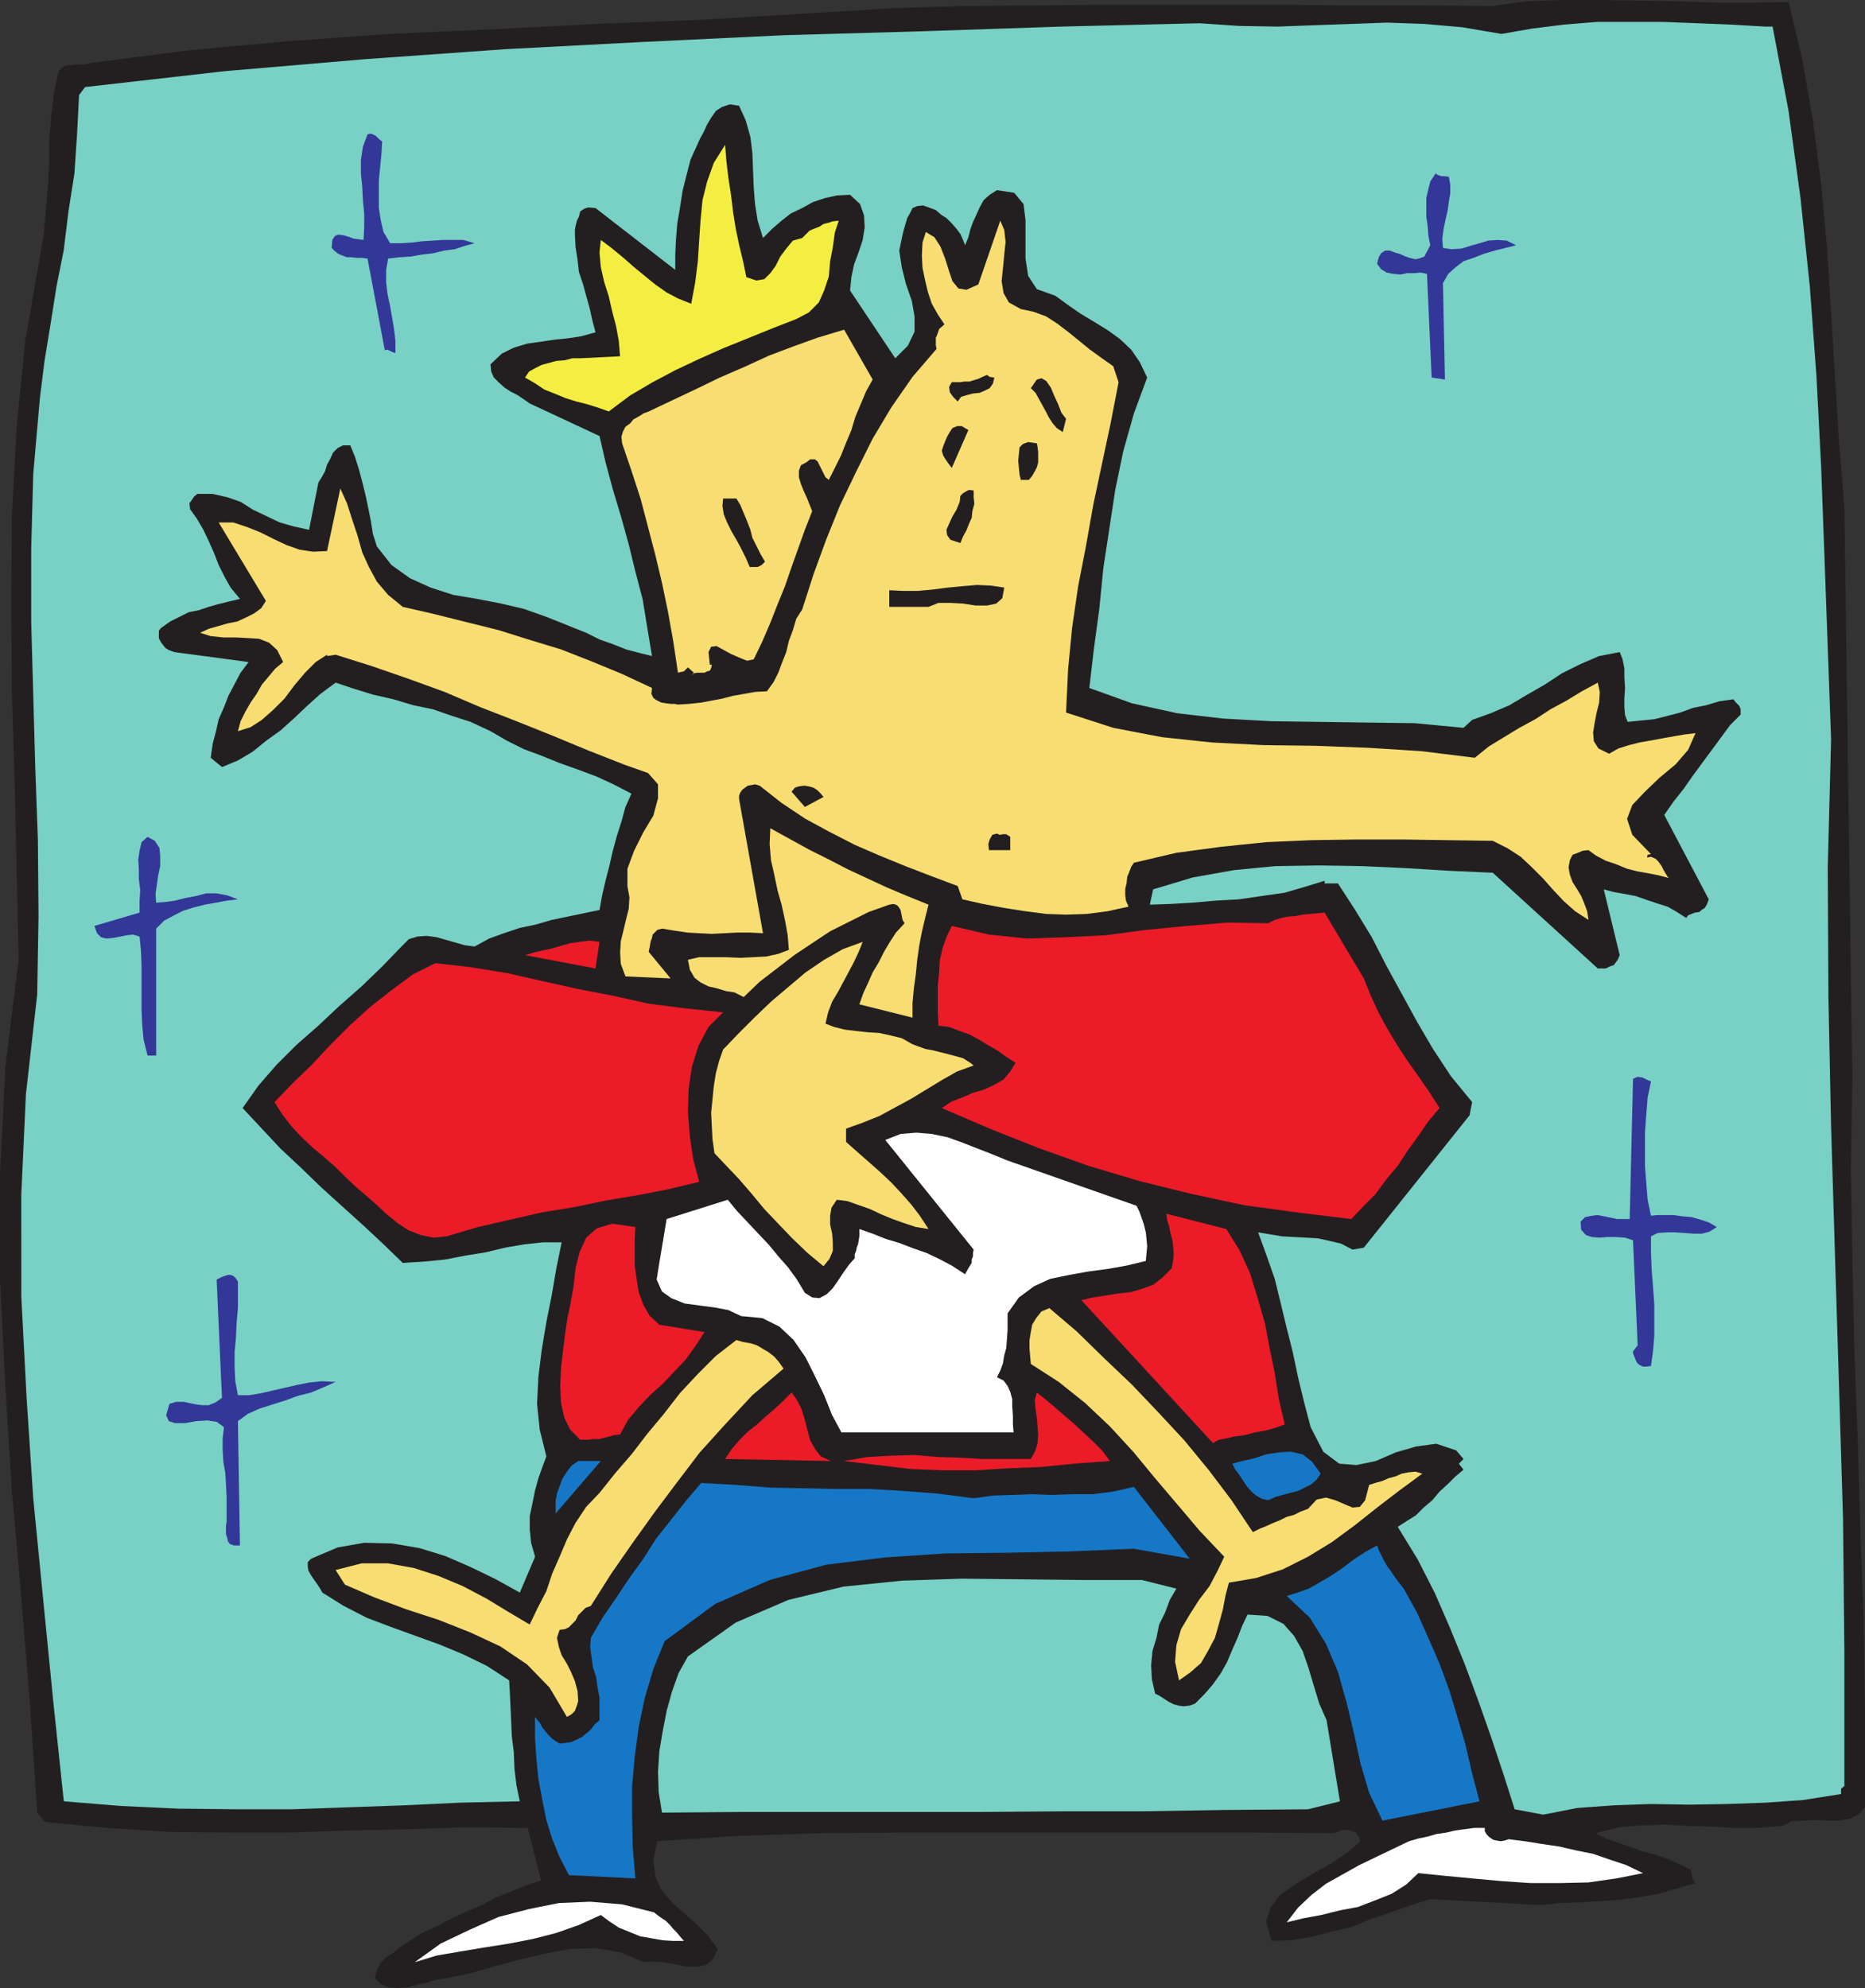 <svg xmlns="http://www.w3.org/2000/svg" width="216.121" height="230.398"><rect width="100%" height="100%" fill="#333333" stroke="none"/><path fill="#231f20" d="m207.262.23 1.617 6.782 1.234 7.086.922 7.242.695 7.469.461 7.398.461 7.547.465 7.55.613 7.47.926 65.94-.156 10.708.156 10.55.23 10.4.387 10.398.305 10.246.387 10.632.156 10.707v11.09l-.773.848-.922.465-1.309.23h-1.234l-1.465-.078-1.461.078-1.309.078-1.078.54-3.008.23h-2.695l-2.617-.156-2.617-.075-2.621-.156-2.617.078-2.774.23-2.695.692 1.156.617 1.387.461 1.308.465 1.54.54 1.386.382 1.465.465 1.387.617 1.386.691.075.387.078.383.078.309.308.46-2.082.618-2.156.617-2.234.387-2.157.304-2.308.157-2.313.152-2.464.078-2.235.23-12.785-.69-2.387.769-2.234.77-2.23.769-2.235.925-2.387.54-2.312.617-2.313.383-2.308.078-.617-2.235.539-1.695 1.156-1.461 1.77-1.234 1.925-1.157 2.082-1.152 1.848-1.234 1.617-1.387-.23-.617-.309-.383-.387-.156-.308-.078-.54-.075-.46.075-.461.156-.387.152-9.703-.074H104.98l-9.863.074-9.625.309-9.32.617-.461 2.156.23 1.926.692 1.543 1.234 1.46 1.387 1.235 1.46 1.309 1.313 1.308 1.153 1.543-.54 1.157-.769.691-1.078.23h-1.23l-1.387-.308-1.313-.23-1.23-.079-1 .078-2.774-1.156-2.851-.46-2.926.077-2.852.54-3 .69-2.851.77-2.926.848-2.695.54-1.157.155-1.156.383-1.156.235-1.078.304-1.152.078-1.004-.078-.922-.383-.696-.695.23-.922.466-.847.539-.618.922-.539.77-.695.847-.535.848-.543.847-.54 1.695-.769 1.618-.847 1.77-.848 1.695-.691 1.695-.926 1.773-.692 1.692-.695 1.851-.613-1.543-6.086-7.086-.078-6.93.23-6.855.153-6.855.234h-6.934l-6.93-.078-7.086-.461-7.242-.695-.922-1.079-.847-12.632-1-12.325-1.082-12.25-.77-12.246L0 148.363v-12.25l.613-12.402 1.543-12.48-.23-10.32-.235-10.247-.308-10.398-.074-10.246.074-10.399.543-10.09 1-10.015 1.695-9.782.461-2.695.23-2.621.231-2.773.156-2.618v-2.773l.23-2.695.31-2.696.538-2.543.383-.465.387-.23.387-.074h.46l.461-.078h.926l.617-.157 11.243-1.46 11.707-1.079L45.21 3.93l11.937-.54 11.86-.617 11.941-.46L92.5 1.617l11.398-.691 8.32-.235 8.552-.074 8.546-.078h17.485l8.781.078h8.703l8.703.074 3.774-.539L180.996 0h4.469l4.62.078 4.544.074 4.469.157h4.234l3.93-.079"/><path fill="#78d1c4" d="m205.414 3.082 1.848 9.781 1.386 10.094 1.079 10.242.77 10.399.538 10.402.387 10.477.383 10.55.386 10.63-.386 14.945.078 14.945.308 15.02.461 15.175.465 15.098.461 15.254.152 15.328v15.558l-.382.31v.616l-4.391.692-4.313.308-4.468.156-4.39.075-4.544-.075-4.238.153-4.234.308-3.93.77-3.313-.617-1.382-4.313-1.387-4.16-1.465-4.156-1.54-4.16-1.694-4.16-1.774-4.086-2-3.926-2.312-3.774 1.078-.695 1-.617.926-.922 1.003-.848.844-1.004 1.004-.921.848-.848.922-.77-.54-.695.54-.539-.848-1-2.309-.77-2.312.31-2.387.69-2.312 1-2.23.465-2.005-.156-1.847-1.387-1.465-2.847-.77-2.93-.691-2.848-.617-2.93-.696-2.773-.691-2.847-.695-2.852-1-2.852-.926-2.539 1.39.23 1.383.231 1.387.078 1.465.075 1.308.078 1.387.308 1.309.309 1.308.691 1.313-.23 12.246-15.328.305-1.54-2.461-3.003-2.082-3.16-1.848-3.16-1.77-3.235-1.773-3.234-1.695-3.313-1.926-3.156-2-3.082H153.5v-.309l-2.23.692-2.391.695-2.695.387-2.618.383-2.773.156-2.621.23-2.617.153-2.309.078.383-1.774 4.621-1.386 4.777-.848 4.774-.461 5.082-.078 4.93.078 5.007.23 5.082.31 5.086.23 12.168 11.093h.926l.46-.23.462-.156.465-.618.23-.539-1.851-7.625 1.156.309 1.312.23 1.23.235 1.31.46 1.156.384 1.23.386 1.082.617 1.078.692.23-.309.384-.152.386-.156.54-.075.23-.23.383-.234.234-.383.23-.617-5.16-9.782 1.078-1.543 1.157-1.464 1.078-1.54 1.078-1.464 1.078-1.461 2.156-2.93 1.23-1.23v-.618l-.152-.382-.386-.387-.309-.383-1.617.227-1.54.464-1.538.31-1.465.538-1.465.383-1.539.387-1.539.152-1.543.156-.305-.77-.078-.847v-1.156l.078-1.156-.078-1.23v-1.079l-.23-1.078-.309-.774-2.387.461-2.156.926-2.16 1.078-2 1.313-2.004 1.152-2.078 1.234-2.156.922-2.16.774-1 .922-5.621-.54-5.622-.074-5.625-.078-5.468-.078-5.547-.308-5.313-.618-5.238-1.152-4.93-1.773.54-4.622.617-4.546.464-4.696.692-4.547.691-4.543.926-4.468 1.234-4.39 1.54-4.161-.848-1.774-1.004-1.46-1.309-1.235-1.382-1-1.622-1.004-1.539-.922-1.46-1.004-1.465-1.078-2.157-.77-1.004-1.538-.308-2.004v-4.469l-.23-1.848-1.079-1.308-2-.309-.847.54-.696.616-.46.848-.383.848-.387.844-.309.847-.23.926-.387.926-.23-.617-.309-.696-.461-.613-.539-.617-.617-.617-.614-.383-.617-.54-.617-.234-.848-.304-.69.074-.544.23-.305.618-.308.539-.23.773-.157.535-.152.617-.387 1.852.309 2 .464 1.848.692 2.004.308 1.773v1.77l-.773 1.617-1.46 1.465-5.24-7.856.153-1.543.309-1.465.539-1.46.465-1.387.23-1.465-.078-1.387-.46-1.309-1.157-1.078-1.54.078-1.386.309-1.387.461-1.234.691-1.309.618-1.078.847-1.078.926-1.078 1.078-.617-2.004-.309-1.926-.152-2.003-.078-1.926-.074-2-.231-1.852-.543-1.926-.77-1.691-1.078-.156-.921.308-.696.461-.539.774-.46.77-.387.847-.461.844-.309.695-.77 1.695-.46 1.77-.465 1.851-.309 2-.305 1.774-.156 1.926-.078 1.695v1.77l-9.242-7.165-.848-.074-.46.152-.462.31-.156.616-.23.461-.153.617-.078.461v.54l.078 1.464.23 1.465.153 1.387.465 1.383.383 1.386.386 1.387.309 1.387.383 1.465-1.692.46-1.543.235-1.539.152-1.539.23-1.617.231-1.543.465-1.387.691-1.308 1.235.078.844.309.695.539.539.691.617.695.461.77.387.691.46.77.54 8.09 3.773.691 3.008.848 3.156.926 3.082.921 3.313.77 3.156.848 3.234.539 3.313.539 3.234-1.54-.382-1.464-.387-1.54-.613-1.538-.54-1.543-.773-1.54-.613-1.538-.617-1.543-.618-2.618-.925-2.617-.614-2.773-.539-2.774-.465-2.62-.847-2.387-1.078-2.157-1.54-1.695-2.156-.461-1.465-.23-1.464-.309-1.54-.309-1.464-.382-1.54-.387-1.464-.461-1.461-.54-1.313h-.847l-.617.309-.54.539-.308.695-.382.692-.235.77-.383.695-.386.617-1.078 5.469-1.77-.387-1.617-.461-1.617-.77-1.465-.695-1.465-.926-1.54-.535-1.694-.387h-1.77l-.387.309-.308.46-.23.31.077.695.77 1.078.77 1.309.617 1.308.617 1.387.539 1.387.691 1.386.692 1.23 1.082 1.313-1.313.309-1.23.305-1.078.308-1.157.387-1.156.23-2.156 1.078-1.078.77-.23.309v.847l.23.465.23.305.309.386.387.23.617.231 8.625 1.157-.926 1.234-.691 1.309-.696 1.308-.539 1.387-.613 1.387-.309 1.386-.386 1.461-.23 1.621 1.308 1.079 1.847-.77 1.696-1.004 1.617-1.308 1.617-1.157 1.543-1.386 1.46-1.387 1.618-1.461 1.774-1.313 2.078.696 2.234.691 2.387.543 2.312.691 2.235.461 2.23.77 2.156.695 2.313 1.078 1.848 1.079 2.003 1 2.079.773 2.082.844 2.156.77 2.078.773 2.004.922 2.078 1.082-.691 1.539-.465 1.695-.54 1.695-.46 1.692-.387 1.695-.46 1.773-.388 1.696-.304 1.695-1.848.383-1.852.387-1.847.382-1.848.54-1.848.386-1.851.617-1.691.614-1.696.925-1.156-.152-3.234-.926-1.157-.152-1.078.074-1 .309-.847.847-2.235 2.313-2.387 2.308-2.543 2.235-2.464 2.312-2.543 2.235-2.309 2.308-2.078 2.391-1.852 2.617 2.16 2.313 2.231 2.386 2.39 2.235 2.387 2.308 2.387 2.16 2.387 2.157 2.312 2.156 2.309 2.234 2.465-.156 2.39-.23 2.387-.461 2.387-.387 2.234-.54 2.235-.382 2.156-.234h2.156l-.617 3.008-.54 3.156-.616 3.082-.54 3.234-.382 3.082-.157 3.156.31 3.004.769 3.082-.461 1.235-.461 1.308-.387 1.387-.309 1.54-.308 1.464v1.54l.156 1.542.461 1.617-1.77 4.16-2.773-1.543-2.852-1.386-3.003-1.309-3.004-.922-3.157-.539-3.234-.078-3.082.54-3.082 1.308-.383.386v.54l.074.46.309.54.309.46.386.543.309.461.305.54 2.468 1.538 2.696 1.387 2.847 1.078 2.774 1.004 2.773 1 2.774 1.156 2.695 1.31 2.617 1.694.078 1.387.078 1.617.075 1.696.078 1.77.23 1.85.078 1.926.23 1.926.387 1.848-6.777.152-6.55.309-6.47.23-6.546.23h-6.621l-6.625-.073-6.625-.309-6.625-.54-1.23-11.632-1.157-11.707-1.152-11.71-.774-11.708-.613-11.707V138.5l.539-11.707 1.308-11.555.153-9.09-.074-8.78-.309-8.552-.23-8.32-.235-8.394V63.55l.235-8.63.77-8.78.538-4.313.692-4.238.695-4.39.844-4.235.543-4.469.691-4.39.309-4.622.23-4.468.695-.926 16.25-1.848 16.25-1.387L58.535 5.7l16.172-.847 16.098-.77 16.097-.46 16.02-.54 16.101-.387 4.543.309 4.465.078 4.239-.156 4.312-.153 4.16-.152 4.313.152 4.39.383 4.543.774 3.543-.617 3.7-.461 3.773-.309h7.855l3.926.152 3.852.157 3.93.23h.847"/><path fill="#323798" d="m44.285 16.406-.078 1.387-.152 1.543-.153 1.539v3.234l.23 1.465.31 1.309.769 1.308h1.23l1.235-.074 1.23-.156 1.235-.074 1.152-.078h2.39l1.31.382-1.157.309-1.156.387-1.23.156-1.235.305-1.309.156-1.308.23-1.309.079-1.312.152-.23 1.308v1.465l.155 1.309.309 1.465.23 1.308.23 1.387.153 1.309v1.386l-.304-.078-.618-.304-.308.074-2.004-10.63-.692-.077h-.539l-.695-.075h-.46l-.618-.23-.383-.156-.465-.383-.304-.309.074-.925.308-.461.387-.157.617.079.535.152.618.23.617.078.539.079.078-1.543v-1.461l-.156-1.617-.074-1.543-.157-1.54v-1.539l.23-1.543.54-1.464.387-.075.539.23.386.384.383.308"/><path fill="#f5ee42" d="m86.492 32.121 1.156.387.926-.156.692-.692.617-.847.539-1.079.691-.925.77-.922 1.078-.309.848-.848.539-.23.617-.234.46-.305.618-.156.465-.153.691-.078-.46 1.387-.231 1.695-.309 1.617-.156 1.774-.54 1.617-.616 1.387-1.153 1.156-1.464.77-2.774 1.078-2.848 1.156-2.851 1.152-2.774 1.235-2.773 1.308-2.617 1.387-2.617 1.539-2.465 1.852-1.313-.465-1.23-.383-1.23-.309-1.235-.386-1.309-.54-1.156-.46-1.156-.77-1.078-.617.465-.695.691-.383.77-.387 1.695-.46 1-.079.847-.23h.926l4.621-.23-.152-1.774-.309-1.696-.464-1.77-.383-1.695-.54-1.695-.386-1.691-.152-1.696.152-1.464 1.234.925 1.309 1.078 1.23 1.079 1.309 1.078 1.234 1 1.309.926 1.309.69 1.543.618.46-2.465.31-2.465.151-2.386.157-2.313.23-2.386.54-2.157.769-2.156 1.308-2.082.157 1.926.23 1.926.309 2.003.23 1.926.309 1.926.383 1.848.464 1.925.383 1.848"/><path fill="#323798" d="m167.902 20.488.157.926v1.004l-.157.922-.152 1.078-.23 1.004-.23 1.078-.157 1.152.078 1.082 1 .153 1.156-.078 1-.309 1.078-.309 1.004-.304 1.078-.078 1.078.078 1.079.539-1.235.308-1.23.309-1.309.383-1.156.46-1.156.387-.922.696-.848.77-.617 1.077.23 11.168-1.539-.23-.539-12.016-.77-.156-.695.078h-.847l-.77.153-.847-.075-.77-.156-.617-.387-.461-.613.078-.387.152-.46.23-.387.462-.305h.543l.613.23.54.153.694.308.461.153.618.156.46-.078.618-.23.691-1.31-.23-1.155-.075-1.079-.156-1.078v-2.156l.23-1.004.231-.922.617-.926.23.153.387.156h.383l.54.074"/><path fill="#f8dd72" d="m118.3 35.82 1.466.309 1.464.539 1.31.848 1.308 1 1.234 1 1.23 1.004 1.387 1 1.309.925.617 1.848-.926 4.777-1 4.696-1 4.699-.847 4.777-.926 4.778-.692 4.773-.46 4.777-.235 5.008 5.469 1.77 5.62 1.078 5.778.617 6.008.309 6.008.078 6.086.23 6.16.387 6.238.77 1.621-1.313 1.77-1.078 1.773-1.078 1.848-1 1.77-1.157 1.847-1 1.774-1.078 1.847-1.004.23 1.079-.073 1.234-.31 1.23-.23 1.235-.156 1 .078 1.004.54.847 1.23.614 1.078-.614 1.234-.386 1.23-.309 1.313-.23 1.23-.231 2.618-.46 1.312-.157-.847 1.926-1.465 1.695-1.848 1.539-1.695 1.621-1.465 1.54-.613 1.616.613 1.848 2.16 2.234-.386.079-.079.308.465-.078.54.23.304.31.387.538.23.461.23.387.231.383.156.156-1.156-.309-1.156-.23-1.309-.23-1.23-.31-1.309-.538-1.156-.387-1.156-.613-.848-.618-.691.075-.54.234-.617.23-.308.618-.152.843.152.848.308.848.54.847.46.774.387.922.309.847.152 1-1.539-1-1.309-1.156-1.234-1.308-1.156-1.309-1.309-1.313-1.308-1.23-1.543-1-1.692-.848-5.238-.078-5.16-.078h-5.39l-5.24.078-5.237.23-5.239.54-5.16.695-4.926 1.152-.312.465-.23.614-.231.539-.078.773-.152.613v.774l.078.617.308.691-2.465.54-2.39.308-2.387.078-2.309-.078-2.39-.309-2.465-.386-2.46-.461-2.392-.54-.539-1.538-3.078-1.157-3.004-1.156-3.004-1.23-2.851-1.235-3.004-1.543-2.695-1.46-2.774-1.848-2.543-2.004-.539-.156-.383.078-.46.078-.618.46-.23.31-.156.386v.383l2.773 15.562-1.54-.078h-1.464l-1.46.078-1.466.075-1.465-.075-1.386-.078-1.54-.23-1.386-.23-.54.152-.538.539-.078.386-.153.383-.078.465-.074.383-.078.387 2.539 3.082-5.234-.235-.54-1.46-.078-1.31.079-1.312.304-1.23.309-1.309.308-1.234.079-1.309-.231-1.308v-2.004l.77-2.082 1.078-2.157 1.156-1.925.539-2v-1.621l-1.156-1.309-2.617-.922-4.317-1.695-4.082-1.695-4.234-1.696-4.16-1.617-4.157-1.773-4.238-1.54-4.234-1.464-4.16-1.309-1 .152v-.152l-1.313.848-1.23 1.234-1.235 1.461-1.152 1.543-1.313 1.309-1.308 1.156-1.309.848-1.465.46.309-1.156.539-1.078.617-1.078.692-1 .617-1.078.77-.926.773-.926.922-.77-.692-1.386-.926-.848-1.156-.46-1.23-.079-1.465-.078h-1.461l-1.465-.152-1.234-.387 1.004-.46 2.156-.618 1.156-.23 1-.461.926-.465.848-.614.539-.847-5.47-9.09h1.692l1.621.539 1.54.617 1.538.77 1.465.691 1.54.543 1.542.227 1.618-.075 1.539-7.242.77 1.695.616 1.926.617 1.848.54 1.926.77 1.695.921 1.695 1.309 1.54 1.695 1.386 3.7.848 3.694.926 3.7.921 3.695 1.157 3.543 1.078 3.543 1.387 3.543 1.464 3.465 1.618-.075.695.23.46.31.231.613.309.539.078.539.074h.465l.383.078 1.308-.078 1.387-.152 1.234-.23 1.23-.231 1.157-.309 1.309-.23 1.308-.235 1.387-.074.773-1.082.54-1.074.46-1.234.461-1.157.309-1.308.46-1.235.388-1.308.69-1.078 1.313-4.082 1.461-4.004 1.618-4.008 1.851-3.852 1.922-3.851 2.16-3.621 2.461-3.543 2.777-3.235-.078-.46v-.848l.153-.309.23-.695.617-.54-.77-1.152-.695-1.234-.46-1.387-.31-1.308-.308-1.465-.074-1.461.074-1.465.387-1.234 1 .617.695 1.078.54 1.387.46 1.465.387 1.156.692.844.925.156 1.383-.617 2.543-7.395.461 1.078.156 1.387-.156 1.465-.152 1.617-.153 1.465.23 1.387.614 1.078 1.387.77"/><path fill="#f8dd72" d="m101.125 43.984-.77 1.387-.613 1.465-.617 1.46-.465 1.544-.613 1.465-.617 1.539-.692 1.386-.695 1.387-.383-.308-.234-.461-.23-.465-.462-.922-.308-.234h-.54l-.382.312-.695.383-.23.617v.77l.23.77.308.769.387.847.305.77.308.773-.847 2.157-1.54 4.312-.77 2.234-.847 2.079-.847 2.16-.926 2.156-1 2.078-.77.156-.77-.308-1.077-.465-1.696-.922-.617.074-.308.617.156 1.465h.23l-.078.387-.152.305-.309.078-.308.156h-.848l-.387.074-.304.23.304-.304-.691-.617-.461.46-.695.157-.54-3.621-.617-3.465-.691-3.316-.77-3.235-1.695-6.468-1.078-3.313-1.078-3.16-.078-.77.156-.539.309-.617.539-.383.382-.465.696-.382.46-.309.618-.23 2.773-1.313 2.77-1.309 2.695-1.308 2.852-1.234 2.851-1.31 2.848-1.077 2.773-1 3.082-.926 3.309 5.777"/><path fill="#231f20" d="m115.223 43.754-.157.691-.382.54-.618.308-.539.23-.77.079-.616.156-.77.23-.387.54-.539-.54-.383-.539-.078-.617.309-.539h1l.46-.078h.618l.461-.152.54-.157.464-.23.539-.23.309.23.539.078m8.317 4.777-.384 1.54-.695-.462-.461-.539-.46-.695-.31-.617-.46-.844-.774-1.39-.539-.54.695-1 .54-.152.538.309.54.77.382.921.465 1.004.383 1 .54.695m-13.247 5.699-.465-.617-.305-.46-.234-.387-.152-.54.152-.46.234-.618.23-.539.31-.539.308-.46.54-.231h.538l.77.46-1.926 4.391m9.859-2.851.078.387.075.617v1.23l-.153.54-.234.46-.305.54-.386.464h-.926l-.153-.617-.078-.77-.074-.847.074-.77.078-.77.387-.386.613-.23 1.004.152m-7.32 5.469v.773l.078.77-.23.847-.075.77-.312.691-.305.774-.386.691-.309.77-1.156-.383-.383-.54-.078-.616.308-.696.387-.847.461-.77.383-.926.078-.691.309-.309.386-.23.305-.153.539.075m-27.496.925.465.77.383.926.386.922.387 1.004.23.921.922 1.852.54.922-.383.387-.465.23h-.922l-.465-1.078-.535-1.078-.543-1-.54-.926-.538-1.078-.383-.926-.156-1 .078-.848h1.539m31.039 10.321-.227 1.234-.695.617-1.078.23h-1.309l-1.464-.23-1.465-.078h-1.387l-1.152.461h-4.547v-1.926l1.617.078h1.695l1.696-.156 1.77-.23 1.62-.153 1.77-.152 1.617.074 1.539.23M95.426 92.36l-2.156 1.156-1.54-1.77.383-.465.465-.152.617-.078.54.078.538.152.461.309.383.387.309.382"/><path fill="#f8dd72" d="m107.598 104.84-.387 1.539-.383 1.617-.308 1.617-.23 1.617-.157 1.622-.23 1.691-.157 1.695v1.696l-6.16-1.54.46-1.308.54-1.156.539-1.235.695-1.156.618-1.23.69-1.157.696-1.078 1-1.078-.23-.387-.078-.382-.078-.387-.075-.383-.308-.465-.23-.152-.31-.078-.464.078-2.387.847-2.156 1.079-2.309 1.156-2.082 1.383-2.078 1.386-2.004 1.543-2.004 1.54-1.847 1.773-1.078-.54-1-.155-1-.309-1.004-.23-.922-.461-.696-.54-.539-.925-.23-1.157 1.309-.304h3.082L85.8 111l1.46-.074 1.544-.078 1.386-.309 1.23-.46-.151-1.774-.309-1.696-.387-1.77-.46-1.616-.387-1.852-.383-1.691-.156-1.852.078-1.848 2.234 1.235 2.234 1.23 2.309 1.157 2.234 1.156 2.157 1 2.312 1.078 2.387 1.004 2.465 1"/><path fill="#231f20" d="M117.07 96.98v1.543h-2.465l-.078-.695.157-.539.308-.539.54-.152.304.152.387-.074h.386l.461.304"/><path fill="#323798" d="m18.098 104.61 1.078-.079 1.078-.152 1.234-.309 1.23-.23 1.157-.309h1.23l1.235.23 1.23.462-1.308.156-1.23.23-1.31.23-1.234.31-1.23.382-1.078.54-1.157.617-.925.925v14.711h-1l-.461-1.847-.157-1.696-.078-1.77v-5.238l-.074-1.695-.156-1.543-.77-.23-.691.078-.77.152-.773.156-.848.075-.613-.153-.465-.46-.305-.848 5.235-1.543v-1.309l.078-1.308-.156-1.23v-1.157l-.074-1.156.152-1.004.23-1 .696-.618.847.465.54.848.078.922v1.156l-.235 1.078-.305 2.156.075 1.004"/><path fill="#ec1b28" d="m158.047 113.39.77 1.926.921 2 1.004 1.852 1.156 1.926 1.153 1.77 1.308 1.85 1.235 1.77 1.23 1.926-1.308 1.54-1.157 1.695-1.23 1.695-1.156 1.773-1.309 1.54-1.234 1.695-1.461 1.465-1.387 1.46-6.316-.77-6.16-.847-6.086-1.308-5.93-1.465-5.93-1.77-5.855-2.082-5.621-2.234-5.547-2.387 1.156-.77 1.23-.46 1.235-.54 1.308-.386 1.157-.54 1.078-.616.77-.926.617-1-1.079-.692-1.078-.773-1.078-.613-1.004-.617-1.156-.618-1.078-.382-1.23-.465-1.235-.153-.074-1.62v-3.079l.152-1.387.078-1.464.309-1.387.46-1.309.618-1.308 4.312 1 4.391.46 4.543-.152 4.621-.23 4.621-.617 4.778-.461 4.695-.387 4.7.078.769-.387.773-.23.77-.152.921-.079.774-.152.844-.078 1.695-.156 4.547 7.629m-88.574-4.239-.465 3.082-8.164-1.543 1.004-.304 1-.235 1.078-.23 2.156-.617 1.078-.153 1.156-.152 1.157.152"/><path fill="#f8dd72" d="m95.66 118.629 1 .383 1.23.308 1.313.157 1.383.152 1.312.078 1.387.309 1.23.304 1.231.696.617.23.848.309.848.152.925.234.922.23 1.696.462.847.539.383.308-1.922.692-1.773 1.004-1.77 1.078-1.773 1.078-1.848 1-1.848 1.004-1.925.77-1.926.69v1.544l1.308 1.156 1.31 1.152 1.308 1.157 1.312 1.234 1.152 1.23 1.157 1.31 1 1.312 1.004 1.539-1.465-.23-1.387-.462-1.308-.465-1.31-.539-1.308-.617-1.312-.46-1.309-.462-1.23-.156-.617.926-.153.926v1l.23 1.078.079 1v1.004l-.387.921-.695.848-1.848-1.539-1.77-1.695-1.695-1.77-1.539-1.62-1.465-1.77-1.464-1.696-1.461-1.539-1.387-1.465-.23-1.617-.079-1.543-.078-1.539.156-1.539.153-1.543.23-1.46.387-1.466.46-1.308 1.774-1.852 1.848-1.847 1.926-1.848 2-1.695 2.004-1.696 2.156-1.465L97.66 110l2.313-.848-.465 1.157-.54 1.156-.613 1.156-.617 1.152-.617 1.157-.691 1.156-.465 1.23-.305 1.313"/><path fill="#ec1b28" d="m83.797 117.316-1.695 1.696-1.153 2.156-.773 2.465-.383 2.62-.078 2.696.23 2.774.387 2.617.691 2.62-3.543.849-3.543.691-3.695.617-3.699.77-3.773.617-3.696.848-3.699.847-3.617 1.078-1.543.153-1.461-.305-1.387-.543-1.308-.844-1.313-1.082-1.152-1.078-1.235-1.078-1.078-.922-1.23-1.156-1.156-1.156-1.31-1.157-1.308-1.078-1.312-1.23-1.153-1.235-1.082-1.386-.921-1.461 2.078-2.16 2.234-2.157 2.156-2.308 2.313-2.313 2.387-2.156 2.464-1.926 2.387-1.773 2.621-1.309 4.078.465 4.239.691 4.082.922 4.16.926 4.004.77 4.16.925 4.234.54 4.39.46"/><path fill="#323798" d="m191.32 125.328-.386 1.852-.153 1.925-.156 2.079v4.003l.156 2.004.153 1.848.386 1.852.77-.078h1.848l1.078.152 1 .078 1.078.309.926.308.925.54-.847.538-.848.23h-1.004l-1-.077-1.078-.075h-1l-1.078.075-.77.386v1.926l.075 1.926.156 1.926.152 2.078v3.7l-.152 1.772-.23 1.692-.54.078h-.386l-.465-.23-.23-.23-.153-.31-.152-.386-.157-.383v-.23l.54-.696-.54-12.172-.922-.308-1.078-.075h-1.004l-.847.075-.922-.075-.695-.23-.54-.617-.074-.926.54-.539.769-.152.691-.078.77.152.77.156.695.152h1.464l.383-16.253.54-.23.538.077.465.23.54.231"/><path fill="#fff" d="m131.703 139.734.309.618.308.847.23.692.231.925.078.77.078.848-.156 1.695-2.234.539-2.153.383-2.312.308-2.156.387-2.235.461-1.847.848-1.774 1.308-1.308 1.848v1.926l-.075 1.082-.078 1-.234.847-.152.926-.309.844-.383.773.77.383.46.617.31.692.23.847v.848l.078 1.078v1.004l.078.922h-19.95l-1.077-2-.926-2.313-1.078-2.234-1.078-2.156-1.387-2.004-1.617-1.54-2.004-1-2.461-.233-1.465-.692-1.617-.308-1.774-.23-1.691-.231-1.543-.618-1.078-.77-.617-1.386.308-1.926.848-5.086 7.086-2.234 1.078 1.313 1.234 1.308 1.23 1.309 1.235 1.308 1.078 1.313 1.153 1.308 1.004 1.387.922 1.54.847.538.848.078.847-.46.696-.696.691-1 .617-.926.614-.847.617-.692v-.465l.156-.382.074-.387.157-.383.074-.465.078-.46v-.848l1.539.539 1.543.617 1.539.46 1.617.618 1.543.54 1.461.69 1.465.774 1.539 1 .387-.691.386-.618v-.386l.153-.383v-.387l.074-.387-10.242-12.707 1.773-.695 1.848-.152 1.77.152 1.847.387 1.695.617 1.774.691 1.77.692 1.695.695 14.941 5.238"/><path fill="#ec1b28" d="m142.102 142.43 1.543 2.465 1.23 2.695.848 2.773.847 2.93.54 2.848.613 3.004.464 2.93.692 3.003-1.078.383-1.078.309-1.309.23-1.156.309-1.23.156-.926.23-.848.153-.692.386-15.25-16.562 1.31-.309 1.538-.23 1.387-.23 1.465-.157 1.308-.383 1.309-.465 1.078-.843 1.078-1.078.156-.848.079-.848-.079-.847-.078-.696-.23-.847-.153-.77-.234-.77-.078-.695 6.934 1.774m-68.473-.23-.074 1.386v3.082l.23 1.617.23 1.461.54 1.465.695 1.234 1.152 1.078 5.239.848-1 1.54-1.157 1.616-1.308 1.387-1.387 1.465-1.465 1.308-1.308 1.387-1.235 1.465-.922 1.695-.695.075-.539.156-.613.152-.54.153h-.695l-.617.078h-.922l-1.156-1.157-.691-1.382-.387-1.774-.078-1.926.078-2.004.23-2 .23-1.851.235-1.695.383-1.848.387-2.156.23-2.078.461-1.852.77-1.695 1.234-1.078 1.77-.54 2.695.387"/><path fill="#323798" d="M27.57 148.516v3.082l-.152 1.695-.078 1.77-.153 1.617v1.773l.079 1.617.304 1.617h1.313l1.387-.23 1.308-.309 1.387-.308 1.308-.309 1.54-.308 1.464-.153 1.618.078-1.387.614-1.465.617-1.54.387-1.464.539-1.46.46-1.466.462-1.386.617-1.157.847.235 14.407h-.696l-.46-.157-.231-.308-.078-.383-.153-.461v-1.004l.075-.387v-2.925l-.075-1.465-.078-1.309-.23-1.308-.078-1.387v-1.309l.152-1.308-.848-.617-1.078-.157-1.308.078-1.23.23h-1.235l-.692-.23-.308-.691.387-1.313.77-.23h.921l.695.156.77.153.691.078h.696l.77-.309.769-.539-.618-13.71.618-.31.695-.23h.23l.309.074.309.235.304.46"/><path fill="#f8dd72" d="m145.184 177.555.77-.383.769-.309.847-.386.77-.309.77-.383.847-.23.773-.387.844-.309 1.004-1.078 1.078-.23 1.078.308 1.078.461.922.387.848-.078.617-.77.461-1.773.695-.23.848-.231.692-.309.847-.23.695-.309.77-.152.844-.078.773.23-2.62 1.926-2.618 2.004-2.621 2.078-2.617 1.926-2.774 1.695-2.926 1.465-3.082 1-3.156.54-.387 1.464-.308 1.617-.461 1.696-.461 1.617-.77 1.46-.847 1.466-1.235 1.078-1.308.925-.461-2.156.152-1.926.54-1.851 1.003-1.692 1.078-1.695 1.23-1.617.927-1.774.77-1.617-2.849-3.004-2.543-3.004-2.62-3.082-2.54-3.082-2.695-2.925-2.852-2.696-3.082-2.465-3.234-2.082-.078-.921-.074-.848v-1.004l.152-.922.156-.848.461-.77.617-.772.922-.383 3.16 2.695 3.157 3.082 3.234 3.078 3.082 3.238 3.004 3.235 2.848 3.465 2.62 3.468 2.466 3.696m-54.379-18.95-3.618 3.083-3.16 3.39-2.925 3.234-2.696 3.543-2.543 3.391-2.539 3.543-2.465 3.543-2.39 3.773-.614.23-.847.849-.309.617-.77.77-.464.23-.613.078-.309.926.23 1.078.309.926.617 1 .461.925.461 1.078.309 1.153.078 1.156-.156.54-.23.616-.388.387-.535.305-2.004-3.387-2.617-2.695-3.082-2.082-3.469-1.618-3.695-1.464-3.773-1.23-3.7-1.388-3.386-1.464-1.078-1.696 3.003-.77h3.079l3.003.54 2.852.926 2.773 1.156 2.774 1.46 2.539 1.544 2.465 1.46.926-1.925 1-1.926.695-2.078.848-1.926.847-2.004 1-1.925 1.23-1.848 1.544-1.617 1.847-2.313 1.926-2.234 1.77-2.309 1.925-2.312 1.848-2.387 2.082-2.234 2.078-2.079 2.387-1.851.773.23.922.157.696.23.77.461.538.309.692.539.539.617.539.77"/><path fill="#ec1b28" d="m96.273 169.313-12.246-.231.77-1.156.926-1.078.925-.922 1.079-.848.921-.848 1.079-.925 1.003-.926 1-1 .618.848.539 1.078.383 1.234.308 1.23.309 1.157.617 1.078.613.77 1.156.538m32.352.001-4.16.308-3.852.387-3.851.152-3.696.23h-3.777l-3.77-.152-3.855-.46-3.848-.465 2.696-.461 2.773-.153 2.695-.078 2.696.23 2.617.079 2.621.152h5.543l.54-1 .233-.848.075-1-.075-.925-.078-1-.156-1.082-.078-1 .234-.848 1.079.848 1.078.925 1.078.922 1.156 1.004 1 .922 1.078 1.004 1.078 1.078.926 1.23"/><path fill="#1677c6" d="m153.04 170.777-.462.692-.617.539-1.54.773-.925.23-1.695.462-.848.386-.691-.156-.696-.383-.539-.465-.539-.613-.46-.695-.462-.692-.46-.617-.31-.617 1.153-.309 1.387-.308 1.387-.461 1.465-.23 1.386-.079 1.387.309 1.078.848 1 1.386m-88.652 4.621v-1.46l.156-.848.309-.848.304-.847.543-.848.535-.695.774-.54h2.617l-5.238 6.086m48.445-1.769 2.234-.309 2.313-.078 2.234-.078 2.309.078 2.312-.078h2.387l2.387-.308 2.39-.54 6.47 8.32-6.47-1.155-7.398.308-7.238.156-7.164.075-7.008.464-6.856.848-6.546 1.77-6.313 2.773-5.855 4.313-1.31 3.238-1.003 3.387-.691 3.312-.461 3.469-.309 3.465v3.464l.078 3.543.305 3.622-7.7-.383-1.077-2.082-.848-2.078-.695-2.235-.461-2.312-.461-2.465-.235-2.387L62 201.36v-2.39l.617.773.23.461.383.461.235.309.46.464.388.305.539.309.691-.074.617-.079.692-.308.617-.309.539-.46.46-.387.466-.618.539-.46v-2.618l-.235-1.234-.152-1.156-.383-1.157-.156-1.152-.152-1.156.074-1.078 1.386-2.387 1.543-2.234 1.54-2.313 1.617-2.234 1.465-2.313 1.77-2.23 1.694-2.156 1.77-2.082 4.082.23 3.93.309 7.703.156h3.773l3.926.23 4.008.309 4.156.539m49.836 10.475 1.539 2.77 1.309 2.93 1.308 3.004 1.156 3.156.926 3.082.922 3.16.77 3.313.847 3.234-11.242 2.234-1.543-3.234-1-3.39-.77-3.544-.847-3.543-1-3.543-1.387-3.238-1.851-3.004-2.696-2.543 1.235-.383 1.308-.46 1.23-.696 1.313-.77 1.387-.925 1.309-1 1.308-.848 1.387-.77.152.462.617 1.234.387.691.461.618.461.691.465.617.539.695"/><path fill="#78d1c4" d="m136.324 184.105-.77 1.31-.538 1.46-.692 1.387-.308 1.543-.465 1.539-.153 1.617.079 1.617.382 1.695.465.23.613.388.465.308.618.309.535.152.617.078.695-.078.613-.23 1.082-1.078 1-1.157.922-1.308.696-1.235.617-1.46.613-1.387.54-1.387.616-1.309 2.313.153 1.848.925 1.23 1.387 1.004 1.77.691 2.004.617 2.078.614 2.004.847 1.925 1.543 9.399-3.699.922-9.703.078-9.55.156h-9.473l-9.243.074H85.88l-9.168.078-.383-2.386-.078-2.313.152-2.386.387-2.313.461-2.387.617-2.234.77-2.156 1.078-1.926 5.547-3.93 6.082-2.617 6.394-1.543 6.778-.691 6.855-.23 7.008.073 6.933.078h7.008l4.004 1.004"/><path fill="#fff" d="m174.836 213.145 1.848.23 1.925.309 2.082.308 2 .461 1.926.387 2.004.691 1.848.617 1.926.926-3.083.613-3.234.465-3.312.075h-3.387l-3.39-.23-3.391-.31-3.235-.308-3.004-.305-1.386 1.309-1.692 1.078-1.926.77-2.003.769-2.079.387-2.156.539-2.082.383-1.926.464 1.313-1.695 1.539-1.465 1.695-1.308 3.852-2.157 1.922-.925 1.925-.922 1.926-.926 1.078-.309 1.082-.23 1.079-.309 1.074-.152 1.004-.234 1.078-.153 1.156-.152h1.23v.383l.231.386.309.309.464.309.383.074.461.078.465-.078.46-.153M79.254 224.93H78.02l-1.23-.078-1.31-.23-1.312-.231-1.309-.54-1.152-.46-1.156-.774-.926-.691-2.543 1.156-2.617.922-2.695.695-2.774.54-2.926.46-2.773.461-2.695.465-2.543.77 3.004-2.157 3.39-1.617 3.313-1.465 3.543-.922 3.464-.695 3.622-.152 3.695.304 3.695.926.387.309.539.383.46.308.466.465.383.461.386.387.383.46.465.54"/></svg>
